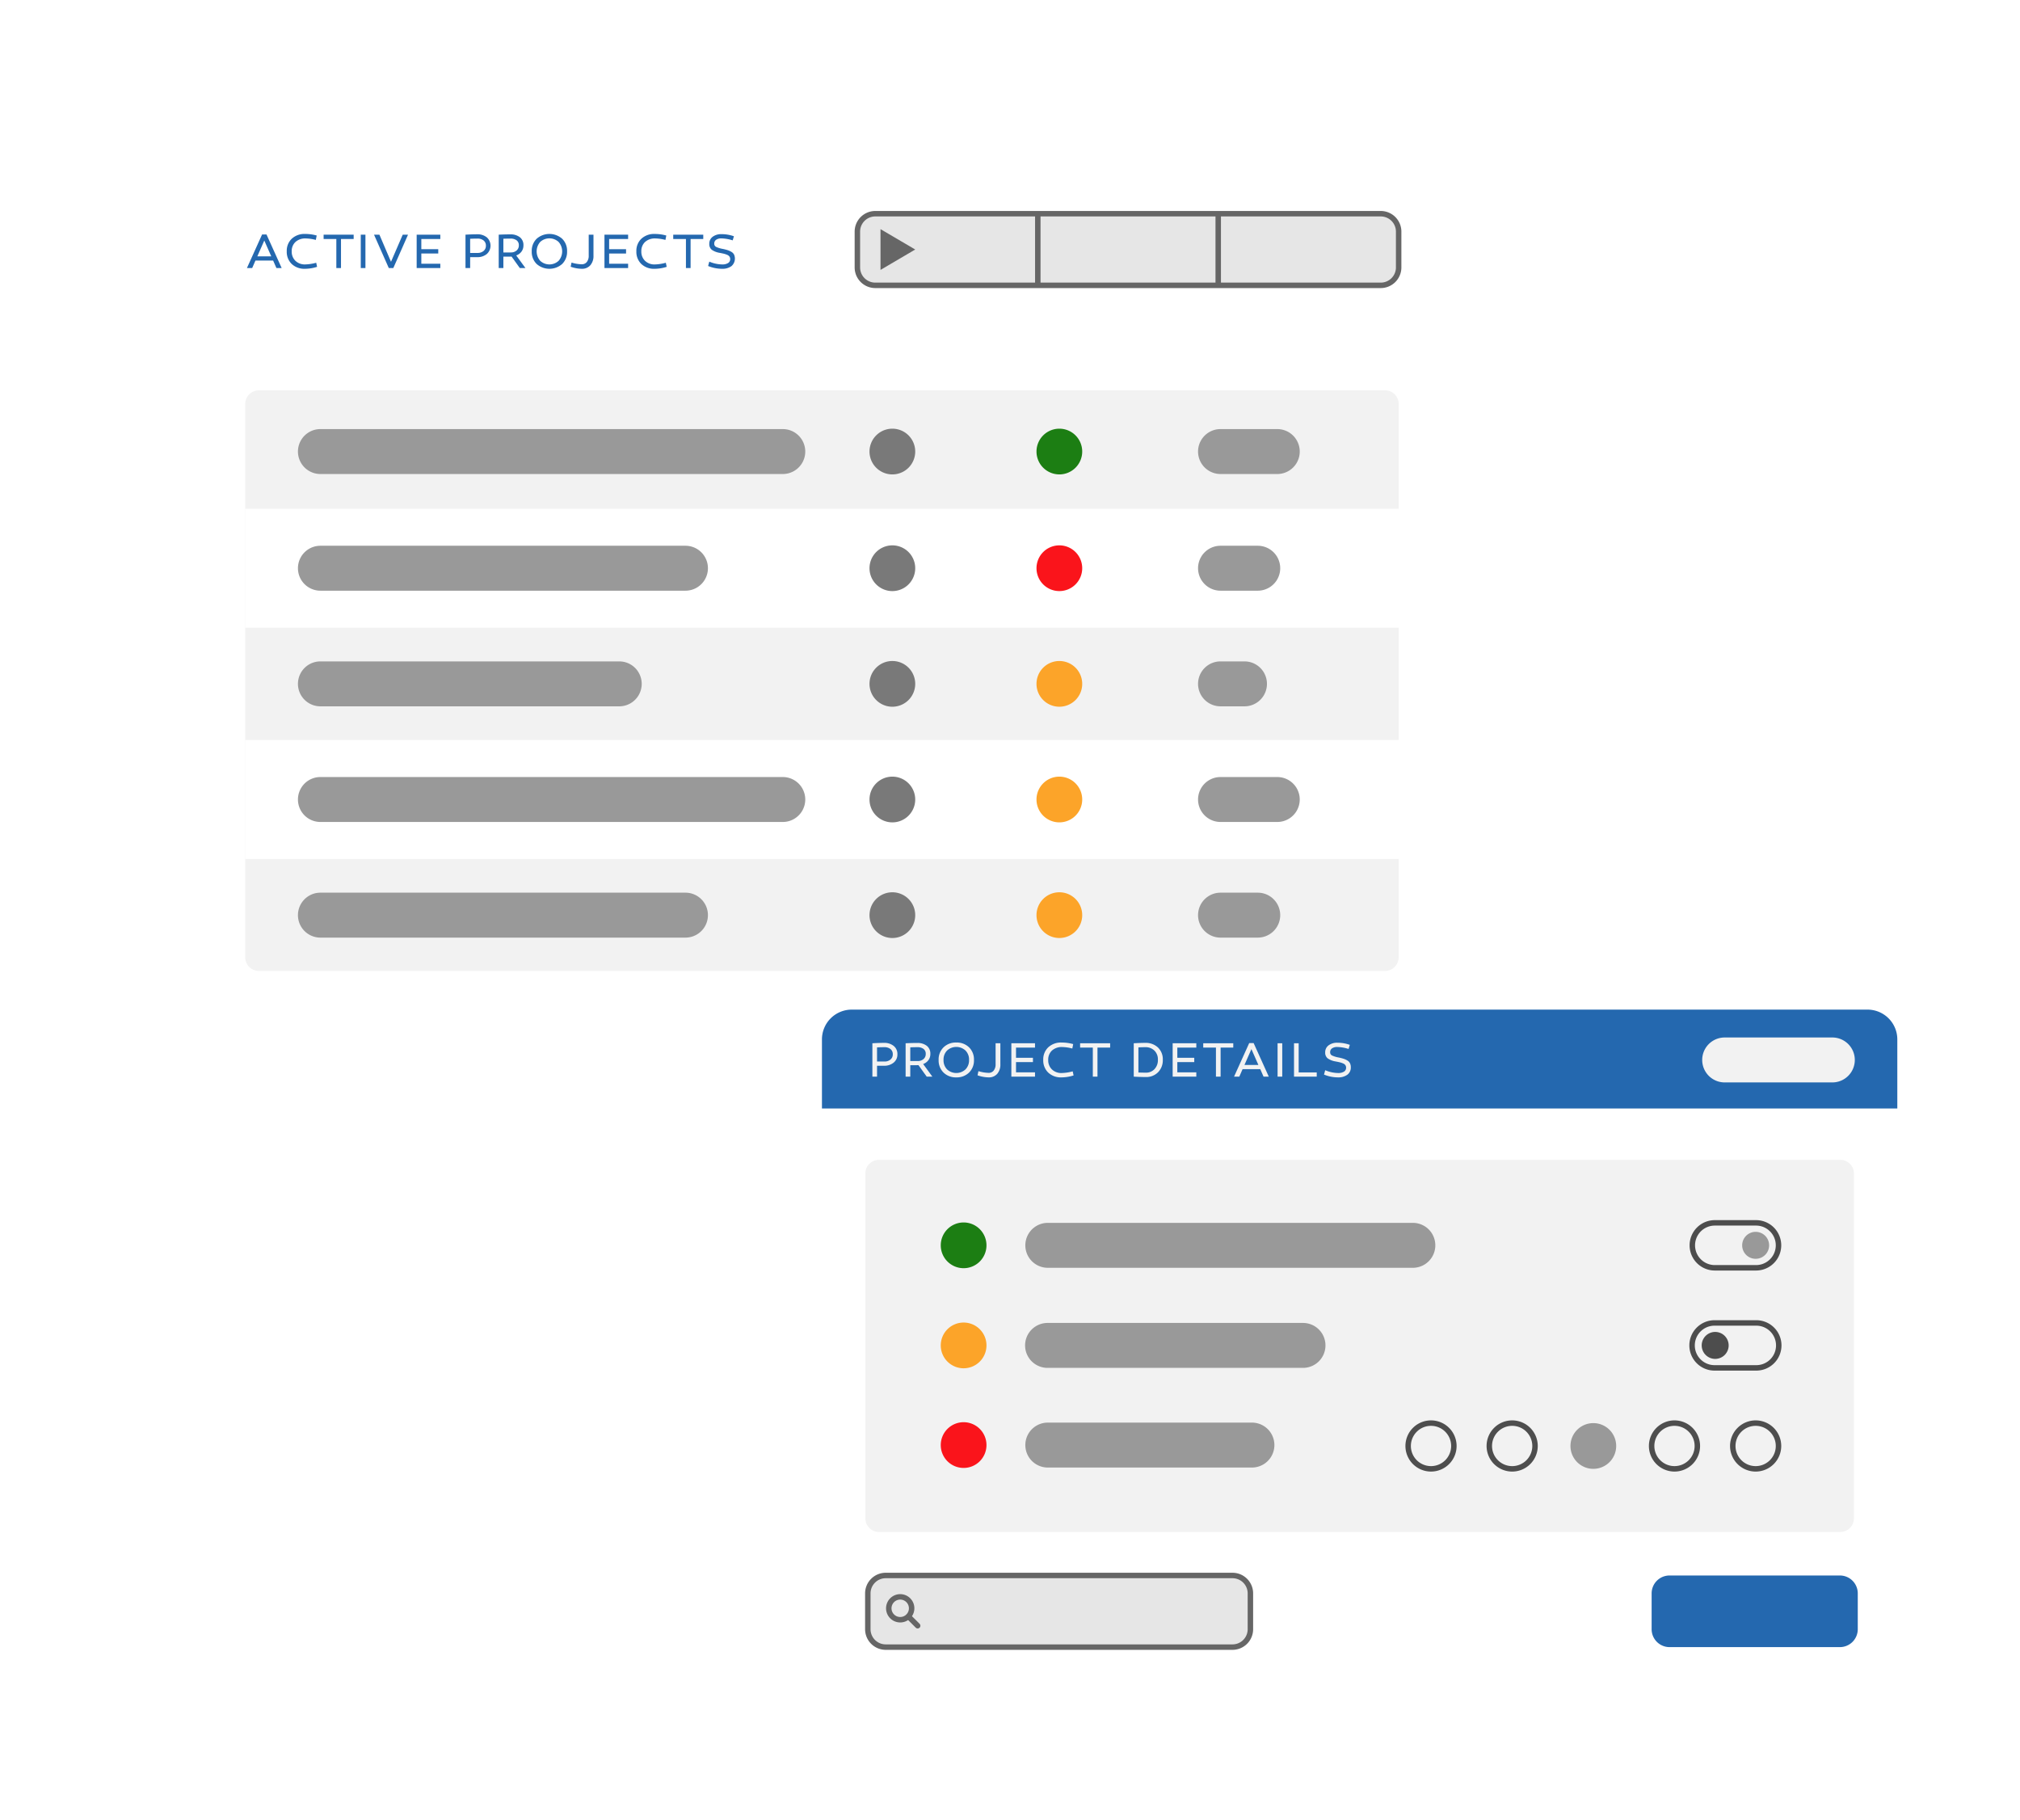 <svg xmlns="http://www.w3.org/2000/svg" xmlns:xlink="http://www.w3.org/1999/xlink" width="740.928" height="667.425" viewBox="0 0 740.928 667.425">
  <defs>
    <filter id="Path_245" x="0" y="0" width="602.974" height="434.425" filterUnits="userSpaceOnUse">
      <feOffset input="SourceAlpha"/>
      <feGaussianBlur stdDeviation="15" result="blur"/>
      <feFlood flood-color="#0d345c" flood-opacity="0.184"/>
      <feComposite operator="in" in2="blur"/>
      <feComposite in="SourceGraphic"/>
    </filter>
    <filter id="Path_334" x="256.487" y="325.244" width="484.441" height="342.181" filterUnits="userSpaceOnUse">
      <feOffset input="SourceAlpha"/>
      <feGaussianBlur stdDeviation="15" result="blur-2"/>
      <feFlood flood-color="#0d345c" flood-opacity="0.184"/>
      <feComposite operator="in" in2="blur-2"/>
      <feComposite in="SourceGraphic"/>
    </filter>
  </defs>
  <g id="Group_191" data-name="Group 191" transform="translate(-144.513 -2807.693)">
    <g id="Group_151" data-name="Group 151" transform="translate(189.513 2852.693)">
      <g id="Group_152" data-name="Group 152">
        <g transform="matrix(1, 0, 0, 1, -45, -45)" filter="url(#Path_245)">
          <path id="Path_245-2" data-name="Path 245" d="M502.042,344.425H10.932A10.931,10.931,0,0,1,0,333.493V10.932A10.931,10.931,0,0,1,10.932,0h491.11a10.931,10.931,0,0,1,10.932,10.932V333.493a10.931,10.931,0,0,1-10.932,10.932" transform="translate(45 45)" fill="#fff"/>
        </g>
        <path id="Path_246" data-name="Path 246" d="M463.018,311.055H49.955a5,5,0,0,1-5-5V103.136a5,5,0,0,1,5-5H463.018a5,5,0,0,1,5,5V306.055a5,5,0,0,1-5,5" fill="#f2f2f2"/>
        <path id="Path_247" data-name="Path 247" d="M48.7,50.546,47.5,53.3H45.57l5.562-12.312h1.62L58.314,53.3H56.388l-1.206-2.754Zm3.24-7.344-2.556,5.814H54.5Z" fill="#2468af"/>
        <path id="Path_248" data-name="Path 248" d="M71.166,41.366l-.324,1.62a15.563,15.563,0,0,0-3.672-.54,5.3,5.3,0,0,0-3.807,1.3A4.508,4.508,0,0,0,62,47.162a4.641,4.641,0,0,0,1.359,3.483,4.928,4.928,0,0,0,3.591,1.323,16.968,16.968,0,0,0,4.032-.612l.324,1.494a14.829,14.829,0,0,1-4.428.72,6.732,6.732,0,0,1-4.869-1.755,6.154,6.154,0,0,1-1.827-4.653,6.071,6.071,0,0,1,1.845-4.626,6.841,6.841,0,0,1,4.9-1.746,16.1,16.1,0,0,1,4.23.576" fill="#2468af"/>
        <path id="Path_249" data-name="Path 249" d="M80.076,42.644V53.3h-1.71V42.644H73.7V41.06H84.72v1.584Z" fill="#2468af"/>
        <rect id="Rectangle_83" data-name="Rectangle 83" width="1.71" height="12.24" transform="translate(87.33 41.06)" fill="#2468af"/>
        <path id="Path_250" data-name="Path 250" d="M99.264,53.3H97.608L92.19,41.06h1.98L98.418,51l4.3-9.936h1.944Z" fill="#2468af"/>
        <path id="Path_251" data-name="Path 251" d="M109.542,46.388h6.21v1.584h-6.21v3.744h6.966V53.3h-8.676V41.06h8.676v1.584h-6.966Z" fill="#2468af"/>
        <path id="Path_252" data-name="Path 252" d="M129.989,40.916a5.422,5.422,0,0,1,3.573,1.125,4.105,4.105,0,0,1-.009,6.111,5.345,5.345,0,0,1-3.564,1.152h-2.538v4h-1.71V41.06q2.52-.144,4.248-.144m-2.538,6.84h2.718a3.306,3.306,0,0,0,2.2-.72,2.39,2.39,0,0,0,.855-1.926,2.336,2.336,0,0,0-.846-1.926,3.413,3.413,0,0,0-2.214-.684q-1.44,0-2.718.072Z" fill="#2468af"/>
        <path id="Path_253" data-name="Path 253" d="M145.667,53.3l-3.024-4.212q-.288.018-.918.018h-2.088V53.3h-1.71V41.06q2.124-.108,4.248-.108A5.476,5.476,0,0,1,145.694,42a3.584,3.584,0,0,1,1.3,2.97,3.761,3.761,0,0,1-.7,2.277,4.14,4.14,0,0,1-1.944,1.431l3.384,4.626Zm-6.03-5.724h2.718a3.145,3.145,0,0,0,2.124-.711,2.377,2.377,0,0,0,.828-1.9,2.16,2.16,0,0,0-.828-1.845,3.669,3.669,0,0,0-2.25-.621q-1.188,0-2.592.054Z" fill="#2468af"/>
        <path id="Path_254" data-name="Path 254" d="M151.842,42.554a7.09,7.09,0,0,1,9.36,0A6.187,6.187,0,0,1,163,47.18a6.187,6.187,0,0,1-1.8,4.626,7.09,7.09,0,0,1-9.36,0,6.187,6.187,0,0,1-1.8-4.626,6.187,6.187,0,0,1,1.8-4.626m1.305,8.091a4.966,4.966,0,0,0,6.75,0,5.241,5.241,0,0,0,0-6.921,4.991,4.991,0,0,0-6.75,0,5.241,5.241,0,0,0,0,6.921" fill="#2468af"/>
        <path id="Path_255" data-name="Path 255" d="M172.685,41.06v7.65a5.143,5.143,0,0,1-1.161,3.573,4.016,4.016,0,0,1-3.141,1.287,12.561,12.561,0,0,1-4.068-.756l.324-1.53a13.631,13.631,0,0,0,3.744.63,2.284,2.284,0,0,0,1.863-.846,3.622,3.622,0,0,0,.693-2.358V41.06Z" fill="#2468af"/>
        <path id="Path_256" data-name="Path 256" d="M178.427,46.388h6.21v1.584h-6.21v3.744h6.966V53.3h-8.676V41.06h8.676v1.584h-6.966Z" fill="#2468af"/>
        <path id="Path_257" data-name="Path 257" d="M199.4,41.366l-.324,1.62a15.563,15.563,0,0,0-3.672-.54,5.3,5.3,0,0,0-3.807,1.3,4.508,4.508,0,0,0-1.359,3.42,4.641,4.641,0,0,0,1.359,3.483,4.928,4.928,0,0,0,3.591,1.323,16.968,16.968,0,0,0,4.032-.612l.324,1.494a14.829,14.829,0,0,1-4.428.72,6.732,6.732,0,0,1-4.869-1.755,6.154,6.154,0,0,1-1.827-4.653,6.072,6.072,0,0,1,1.845-4.626,6.841,6.841,0,0,1,4.905-1.746,16.1,16.1,0,0,1,4.23.576" fill="#2468af"/>
        <path id="Path_258" data-name="Path 258" d="M208.307,42.644V53.3H206.6V42.644h-4.662V41.06h11.016v1.584Z" fill="#2468af"/>
        <path id="Path_259" data-name="Path 259" d="M224.2,41.636l-.45,1.512a14.753,14.753,0,0,0-4.158-.72,3.257,3.257,0,0,0-1.908.495,1.643,1.643,0,0,0-.7,1.431,1.261,1.261,0,0,0,.693,1.188,9.7,9.7,0,0,0,2.421.738,16.779,16.779,0,0,1,1.863.477,6.473,6.473,0,0,1,1.368.639,2.443,2.443,0,0,1,.936,1,3.632,3.632,0,0,1-.99,4.212,5.588,5.588,0,0,1-3.429.963,13.541,13.541,0,0,1-5.112-1.026l.432-1.6a12.534,12.534,0,0,0,4.752,1.026,3.918,3.918,0,0,0,2.124-.5,1.625,1.625,0,0,0,.792-1.458,1.579,1.579,0,0,0-.27-.927,1.9,1.9,0,0,0-.837-.63,7.434,7.434,0,0,0-1.053-.369c-.324-.084-.763-.18-1.314-.288q-.252-.054-.378-.072a6.912,6.912,0,0,1-2.943-1.161,2.643,2.643,0,0,1-.873-2.151,3.109,3.109,0,0,1,1.233-2.583,5.131,5.131,0,0,1,3.249-.963,13.5,13.5,0,0,1,4.554.774" fill="#2468af"/>
        <path id="Path_260" data-name="Path 260" d="M290.7,120.591a8.385,8.385,0,1,1-8.384-8.385,8.385,8.385,0,0,1,8.384,8.385" fill="#797979"/>
        <rect id="Rectangle_84" data-name="Rectangle 84" width="423.063" height="43.598" transform="translate(44.955 141.579)" fill="#fff"/>
        <rect id="Rectangle_85" data-name="Rectangle 85" width="423.063" height="43.598" transform="translate(44.955 226.394)" fill="#fff"/>
        <path id="Path_261" data-name="Path 261" d="M206.422,171.618H72.526a8.24,8.24,0,1,1,0-16.48h133.9a8.24,8.24,0,1,1,0,16.48" fill="#999"/>
        <path id="Path_262" data-name="Path 262" d="M182.136,214.025H72.526a8.24,8.24,0,1,1,0-16.48h109.61a8.24,8.24,0,1,1,0,16.48" fill="#999"/>
        <path id="Path_263" data-name="Path 263" d="M242.129,256.433H72.526a8.24,8.24,0,0,1,0-16.48h169.6a8.24,8.24,0,1,1,0,16.48" fill="#999"/>
        <path id="Path_264" data-name="Path 264" d="M206.422,298.841H72.526a8.24,8.24,0,0,1,0-16.48h133.9a8.24,8.24,0,1,1,0,16.48" fill="#999"/>
        <path id="Path_265" data-name="Path 265" d="M242.129,128.831H72.526a8.24,8.24,0,1,1,0-16.48h169.6a8.24,8.24,0,1,1,0,16.48" fill="#999"/>
        <path id="Path_266" data-name="Path 266" d="M416.34,171.618H402.681a8.24,8.24,0,0,1,0-16.48H416.34a8.24,8.24,0,0,1,0,16.48" fill="#999"/>
        <path id="Path_267" data-name="Path 267" d="M411.473,214.025h-8.792a8.24,8.24,0,0,1,0-16.48h8.792a8.24,8.24,0,1,1,0,16.48" fill="#999"/>
        <path id="Path_268" data-name="Path 268" d="M423.5,256.433H402.681a8.24,8.24,0,0,1,0-16.48H423.5a8.24,8.24,0,0,1,0,16.48" fill="#999"/>
        <path id="Path_269" data-name="Path 269" d="M416.34,298.841H402.681a8.24,8.24,0,0,1,0-16.48H416.34a8.24,8.24,0,0,1,0,16.48" fill="#999"/>
        <path id="Path_270" data-name="Path 270" d="M423.5,128.831H402.681a8.24,8.24,0,0,1,0-16.48H423.5a8.24,8.24,0,0,1,0,16.48" fill="#999"/>
        <path id="Path_271" data-name="Path 271" d="M290.7,163.378a8.385,8.385,0,1,1-8.384-8.385,8.385,8.385,0,0,1,8.384,8.385" fill="#797979"/>
        <path id="Path_272" data-name="Path 272" d="M290.7,205.786a8.385,8.385,0,1,1-8.384-8.385,8.385,8.385,0,0,1,8.384,8.385" fill="#797979"/>
        <path id="Path_273" data-name="Path 273" d="M290.7,248.193a8.385,8.385,0,1,1-8.384-8.385,8.385,8.385,0,0,1,8.384,8.385" fill="#797979"/>
        <path id="Path_274" data-name="Path 274" d="M290.7,290.6a8.385,8.385,0,1,1-8.384-8.385A8.385,8.385,0,0,1,290.7,290.6" fill="#797979"/>
        <path id="Path_275" data-name="Path 275" d="M351.951,120.591a8.384,8.384,0,1,1-8.384-8.385,8.385,8.385,0,0,1,8.384,8.385" fill="#1c7e13"/>
        <path id="Path_276" data-name="Path 276" d="M351.951,163.378a8.384,8.384,0,1,1-8.384-8.385,8.385,8.385,0,0,1,8.384,8.385" fill="#fa141b"/>
        <path id="Path_277" data-name="Path 277" d="M351.951,205.786a8.384,8.384,0,1,1-8.384-8.385,8.385,8.385,0,0,1,8.384,8.385" fill="#fca429"/>
        <path id="Path_278" data-name="Path 278" d="M351.951,248.193a8.384,8.384,0,1,1-8.384-8.385,8.385,8.385,0,0,1,8.384,8.385" fill="#fca429"/>
        <path id="Path_279" data-name="Path 279" d="M351.951,290.6a8.384,8.384,0,1,1-8.384-8.385,8.385,8.385,0,0,1,8.384,8.385" fill="#fca429"/>
        <path id="Path_280" data-name="Path 280" d="M461.449,59.64h-185.4a6.569,6.569,0,0,1-6.57-6.57V39.94a6.57,6.57,0,0,1,6.57-6.57h185.4a6.57,6.57,0,0,1,6.569,6.57V53.07a6.569,6.569,0,0,1-6.569,6.57" fill="#e6e6e6"/>
        <path id="Rectangle_86" data-name="Rectangle 86" d="M6.57,0h185.4a6.57,6.57,0,0,1,6.57,6.57V19.7a6.57,6.57,0,0,1-6.57,6.57H6.569A6.569,6.569,0,0,1,0,19.7V6.57A6.57,6.57,0,0,1,6.57,0Z" transform="translate(269.482 33.37)" fill="none" stroke="#666" stroke-miterlimit="10" stroke-width="2"/>
        <line id="Line_24" data-name="Line 24" y2="26.27" transform="translate(401.84 34.045)" fill="none" stroke="#666" stroke-miterlimit="10" stroke-width="2"/>
        <line id="Line_25" data-name="Line 25" y2="26.27" transform="translate(401.84 34.045)" fill="#e6e6e6"/>
        <line id="Line_26" data-name="Line 26" y2="26.27" transform="translate(335.661 33.37)" fill="none" stroke="#666" stroke-miterlimit="10" stroke-width="2"/>
        <line id="Line_27" data-name="Line 27" y2="26.27" transform="translate(335.661 33.37)" fill="#e6e6e6"/>
        <path id="Path_281" data-name="Path 281" d="M290.7,46.5,277.968,39.03V53.98" fill="#666"/>
      </g>
    </g>
    <g id="Group_160" data-name="Group 160" transform="translate(446 3177.938)">
      <g id="Group_161" data-name="Group 161">
        <g transform="matrix(1, 0, 0, 1, -301.49, -370.24)" filter="url(#Path_334)">
          <path id="Path_334-2" data-name="Path 334" d="M383.509,252.181H10.932A10.931,10.931,0,0,1,0,241.249V10.932A10.931,10.931,0,0,1,10.932,0H383.509a10.931,10.931,0,0,1,10.932,10.932V241.249a10.931,10.931,0,0,1-10.932,10.932" transform="translate(301.49 370.24)" fill="#fff"/>
        </g>
        <path id="Path_335" data-name="Path 335" d="M373.52,191.558H20.921a5,5,0,0,1-5-5V60.083a5,5,0,0,1,5-5h352.6a5,5,0,0,1,5,5V186.558a5,5,0,0,1-5,5" fill="#f2f2f2"/>
        <path id="Path_336" data-name="Path 336" d="M216.738,94.681H82.842a8.24,8.24,0,1,1,0-16.48h133.9a8.24,8.24,0,0,1,0,16.48" fill="#999"/>
        <path id="Path_337" data-name="Path 337" d="M60.348,86.441a8.385,8.385,0,1,1-8.385-8.385,8.385,8.385,0,0,1,8.385,8.385" fill="#1c7e13"/>
        <path id="Path_338" data-name="Path 338" d="M176.358,131.382H82.842a8.24,8.24,0,1,1,0-16.479h93.516a8.24,8.24,0,1,1,0,16.479" fill="#999"/>
        <path id="Path_339" data-name="Path 339" d="M60.348,123.143a8.385,8.385,0,1,1-8.385-8.385,8.385,8.385,0,0,1,8.385,8.385" fill="#fca429"/>
        <path id="Path_340" data-name="Path 340" d="M157.714,167.929H82.842a8.24,8.24,0,1,1,0-16.48h74.872a8.24,8.24,0,0,1,0,16.48" fill="#999"/>
        <path id="Path_341" data-name="Path 341" d="M60.348,159.689a8.385,8.385,0,1,1-8.385-8.385,8.385,8.385,0,0,1,8.385,8.385" fill="#fa141b"/>
        <path id="Path_342" data-name="Path 342" d="M231.787,160.021a8.384,8.384,0,1,1-8.385-8.384A8.385,8.385,0,0,1,231.787,160.021Z" fill="none" stroke="#4e4e4e" stroke-miterlimit="10" stroke-width="2"/>
        <path id="Path_343" data-name="Path 343" d="M261.556,160.021a8.385,8.385,0,1,1-8.385-8.384A8.386,8.386,0,0,1,261.556,160.021Z" fill="none" stroke="#4e4e4e" stroke-miterlimit="10" stroke-width="2"/>
        <path id="Path_344" data-name="Path 344" d="M291.324,160.021a8.385,8.385,0,1,1-8.384-8.384,8.385,8.385,0,0,1,8.384,8.384" fill="#999"/>
        <path id="Path_345" data-name="Path 345" d="M321.093,160.021a8.384,8.384,0,1,1-8.385-8.384A8.385,8.385,0,0,1,321.093,160.021Z" fill="none" stroke="#4e4e4e" stroke-miterlimit="10" stroke-width="2"/>
        <path id="Path_346" data-name="Path 346" d="M350.862,160.021a8.385,8.385,0,1,1-8.384-8.384A8.385,8.385,0,0,1,350.862,160.021Z" fill="none" stroke="#4e4e4e" stroke-miterlimit="10" stroke-width="2"/>
        <path id="Path_347" data-name="Path 347" d="M342.622,94.681H327.491a8.24,8.24,0,0,1,0-16.48h15.131a8.24,8.24,0,0,1,0,16.48Z" fill="none" stroke="#4d4d4d" stroke-miterlimit="10" stroke-width="2"/>
        <path id="Path_348" data-name="Path 348" d="M347.421,86.441a4.944,4.944,0,1,1-4.944-4.944,4.944,4.944,0,0,1,4.944,4.944" fill="#999"/>
        <path id="Path_349" data-name="Path 349" d="M342.622,131.382H327.491a8.24,8.24,0,1,1,0-16.479h15.131a8.24,8.24,0,1,1,0,16.479Z" fill="none" stroke="#4d4d4d" stroke-miterlimit="10" stroke-width="2"/>
        <path id="Path_350" data-name="Path 350" d="M332.579,123.143a4.944,4.944,0,1,1-4.944-4.944,4.944,4.944,0,0,1,4.944,4.944" fill="#4d4d4d"/>
        <path id="Path_351" data-name="Path 351" d="M394.441,36.254H0V10.932A10.931,10.931,0,0,1,10.932,0H383.509a10.931,10.931,0,0,1,10.932,10.932Z" fill="#2468af"/>
        <path id="Path_352" data-name="Path 352" d="M370.608,26.7H331.116a8.24,8.24,0,0,1,0-16.48h39.492a8.24,8.24,0,0,1,0,16.48" fill="#f2f2f2"/>
        <path id="Path_353" data-name="Path 353" d="M150.585,233.784H23.394a6.569,6.569,0,0,1-6.569-6.57v-13.13a6.57,6.57,0,0,1,6.569-6.57H150.585a6.571,6.571,0,0,1,6.57,6.57v13.13a6.57,6.57,0,0,1-6.57,6.57" fill="#e6e6e6"/>
        <path id="Rectangle_87" data-name="Rectangle 87" d="M6.57,0H133.761a6.569,6.569,0,0,1,6.569,6.569V19.7a6.569,6.569,0,0,1-6.569,6.569H6.57A6.57,6.57,0,0,1,0,19.7V6.57A6.57,6.57,0,0,1,6.57,0Z" transform="translate(16.825 207.514)" fill="none" stroke="#666" stroke-miterlimit="10" stroke-width="2"/>
        <path id="Path_354" data-name="Path 354" d="M32.9,219.547a4.192,4.192,0,1,1-4.192-4.192A4.192,4.192,0,0,1,32.9,219.547Z" fill="none" stroke="#666" stroke-linecap="round" stroke-linejoin="round" stroke-width="2"/>
        <line id="Line_52" data-name="Line 52" x2="3.325" y2="3.325" transform="translate(31.785 222.619)" fill="none" stroke="#666" stroke-linecap="round" stroke-linejoin="round" stroke-width="2"/>
        <path id="Path_355" data-name="Path 355" d="M373.366,233.784H310.894a6.569,6.569,0,0,1-6.57-6.57v-13.13a6.57,6.57,0,0,1,6.57-6.57h62.472a6.57,6.57,0,0,1,6.569,6.57v13.13a6.569,6.569,0,0,1-6.569,6.57" fill="#2468af"/>
        <path id="Path_356" data-name="Path 356" d="M22.746,12.195a5.422,5.422,0,0,1,3.573,1.125,3.772,3.772,0,0,1,1.359,3.069,3.781,3.781,0,0,1-1.368,3.042,5.345,5.345,0,0,1-3.564,1.152H20.208v4H18.5V12.339q2.52-.144,4.248-.144m-2.538,6.84h2.718a3.306,3.306,0,0,0,2.2-.72,2.39,2.39,0,0,0,.855-1.926,2.336,2.336,0,0,0-.846-1.926,3.413,3.413,0,0,0-2.214-.684q-1.44,0-2.718.072Z" fill="#f2f2f2"/>
        <path id="Path_357" data-name="Path 357" d="M38.425,24.579,35.4,20.367q-.288.018-.918.018H32.4v4.194h-1.71V12.339q2.124-.108,4.248-.108a5.476,5.476,0,0,1,3.519,1.044,3.584,3.584,0,0,1,1.305,2.97,3.761,3.761,0,0,1-.7,2.277,4.14,4.14,0,0,1-1.944,1.431l3.384,4.626ZM32.4,18.855h2.718a3.145,3.145,0,0,0,2.124-.711,2.377,2.377,0,0,0,.828-1.9,2.16,2.16,0,0,0-.828-1.845,3.669,3.669,0,0,0-2.25-.621q-1.188,0-2.592.054Z" fill="#f2f2f2"/>
        <path id="Path_358" data-name="Path 358" d="M44.6,13.833a6.4,6.4,0,0,1,4.68-1.764,6.4,6.4,0,0,1,4.68,1.764,6.187,6.187,0,0,1,1.8,4.626,6.187,6.187,0,0,1-1.8,4.626,6.4,6.4,0,0,1-4.68,1.764,6.4,6.4,0,0,1-4.68-1.764,6.187,6.187,0,0,1-1.8-4.626,6.187,6.187,0,0,1,1.8-4.626M45.9,21.924a4.966,4.966,0,0,0,6.75,0,4.721,4.721,0,0,0,1.305-3.465A4.691,4.691,0,0,0,52.653,15a4.991,4.991,0,0,0-6.75,0A4.691,4.691,0,0,0,44.6,18.459,4.721,4.721,0,0,0,45.9,21.924" fill="#f2f2f2"/>
        <path id="Path_359" data-name="Path 359" d="M65.443,12.339v7.65a5.143,5.143,0,0,1-1.161,3.573,4.016,4.016,0,0,1-3.141,1.287,12.561,12.561,0,0,1-4.068-.756l.324-1.53a13.631,13.631,0,0,0,3.744.63A2.284,2.284,0,0,0,63,22.347a3.621,3.621,0,0,0,.693-2.358v-7.65Z" fill="#f2f2f2"/>
        <path id="Path_360" data-name="Path 360" d="M71.184,17.667h6.21v1.584h-6.21v3.744H78.15v1.584H69.474V12.339H78.15v1.584H71.184Z" fill="#f2f2f2"/>
        <path id="Path_361" data-name="Path 361" d="M92.155,12.645l-.324,1.62a15.563,15.563,0,0,0-3.672-.54,5.3,5.3,0,0,0-3.807,1.3,4.508,4.508,0,0,0-1.359,3.42,4.641,4.641,0,0,0,1.359,3.483,4.928,4.928,0,0,0,3.591,1.323,16.968,16.968,0,0,0,4.032-.612l.324,1.494a14.829,14.829,0,0,1-4.428.72A6.732,6.732,0,0,1,83,23.094a6.154,6.154,0,0,1-1.827-4.653,6.072,6.072,0,0,1,1.845-4.626,6.841,6.841,0,0,1,4.905-1.746,16.1,16.1,0,0,1,4.23.576" fill="#f2f2f2"/>
        <path id="Path_362" data-name="Path 362" d="M101.065,13.923V24.579h-1.71V13.923H94.693V12.339h11.016v1.584Z" fill="#f2f2f2"/>
        <path id="Path_363" data-name="Path 363" d="M118.579,12.195a6.492,6.492,0,0,1,4.662,1.692,5.915,5.915,0,0,1,1.782,4.5,6.206,6.206,0,0,1-1.746,4.59,6.045,6.045,0,0,1-4.464,1.746q-1.854,0-4.446-.144V12.339q2.592-.144,4.212-.144m.234,10.926a4.2,4.2,0,0,0,3.168-1.3,4.761,4.761,0,0,0,1.242-3.438,4.483,4.483,0,0,0-1.278-3.357,4.605,4.605,0,0,0-3.366-1.251q-.882,0-2.5.072v9.216q1.332.054,2.736.054" fill="#f2f2f2"/>
        <path id="Path_364" data-name="Path 364" d="M130.35,17.667h6.21v1.584h-6.21v3.744h6.966v1.584H128.64V12.339h8.676v1.584H130.35Z" fill="#f2f2f2"/>
        <path id="Path_365" data-name="Path 365" d="M146.226,13.923V24.579h-1.71V13.923h-4.662V12.339H150.87v1.584Z" fill="#f2f2f2"/>
        <path id="Path_366" data-name="Path 366" d="M154.29,21.825l-1.206,2.754h-1.926l5.562-12.312h1.62L163.9,24.579h-1.926l-1.206-2.754Zm3.24-7.344L154.974,20.3h5.112Z" fill="#f2f2f2"/>
        <rect id="Rectangle_88" data-name="Rectangle 88" width="1.71" height="12.24" transform="translate(167.124 12.339)" fill="#f2f2f2"/>
        <path id="Path_367" data-name="Path 367" d="M181.488,24.579h-8.334V12.339h1.71V23.031h6.624Z" fill="#f2f2f2"/>
        <path id="Path_368" data-name="Path 368" d="M193.62,12.915l-.45,1.512a14.753,14.753,0,0,0-4.158-.72,3.257,3.257,0,0,0-1.908.495,1.643,1.643,0,0,0-.7,1.431,1.261,1.261,0,0,0,.693,1.188,9.7,9.7,0,0,0,2.421.738,16.777,16.777,0,0,1,1.863.477,6.472,6.472,0,0,1,1.368.639,2.443,2.443,0,0,1,.936,1,3.251,3.251,0,0,1,.3,1.449,3.243,3.243,0,0,1-1.287,2.763,5.588,5.588,0,0,1-3.429.963,13.541,13.541,0,0,1-5.112-1.026l.432-1.6a12.534,12.534,0,0,0,4.752,1.026,3.918,3.918,0,0,0,2.124-.5,1.625,1.625,0,0,0,.792-1.458,1.579,1.579,0,0,0-.27-.927,1.9,1.9,0,0,0-.837-.63,7.434,7.434,0,0,0-1.053-.369c-.324-.084-.763-.18-1.314-.288q-.252-.054-.378-.072a6.912,6.912,0,0,1-2.943-1.161,2.643,2.643,0,0,1-.873-2.151,3.109,3.109,0,0,1,1.233-2.583,5.131,5.131,0,0,1,3.249-.963,13.5,13.5,0,0,1,4.554.774" fill="#f2f2f2"/>
      </g>
    </g>
  </g>
</svg>
